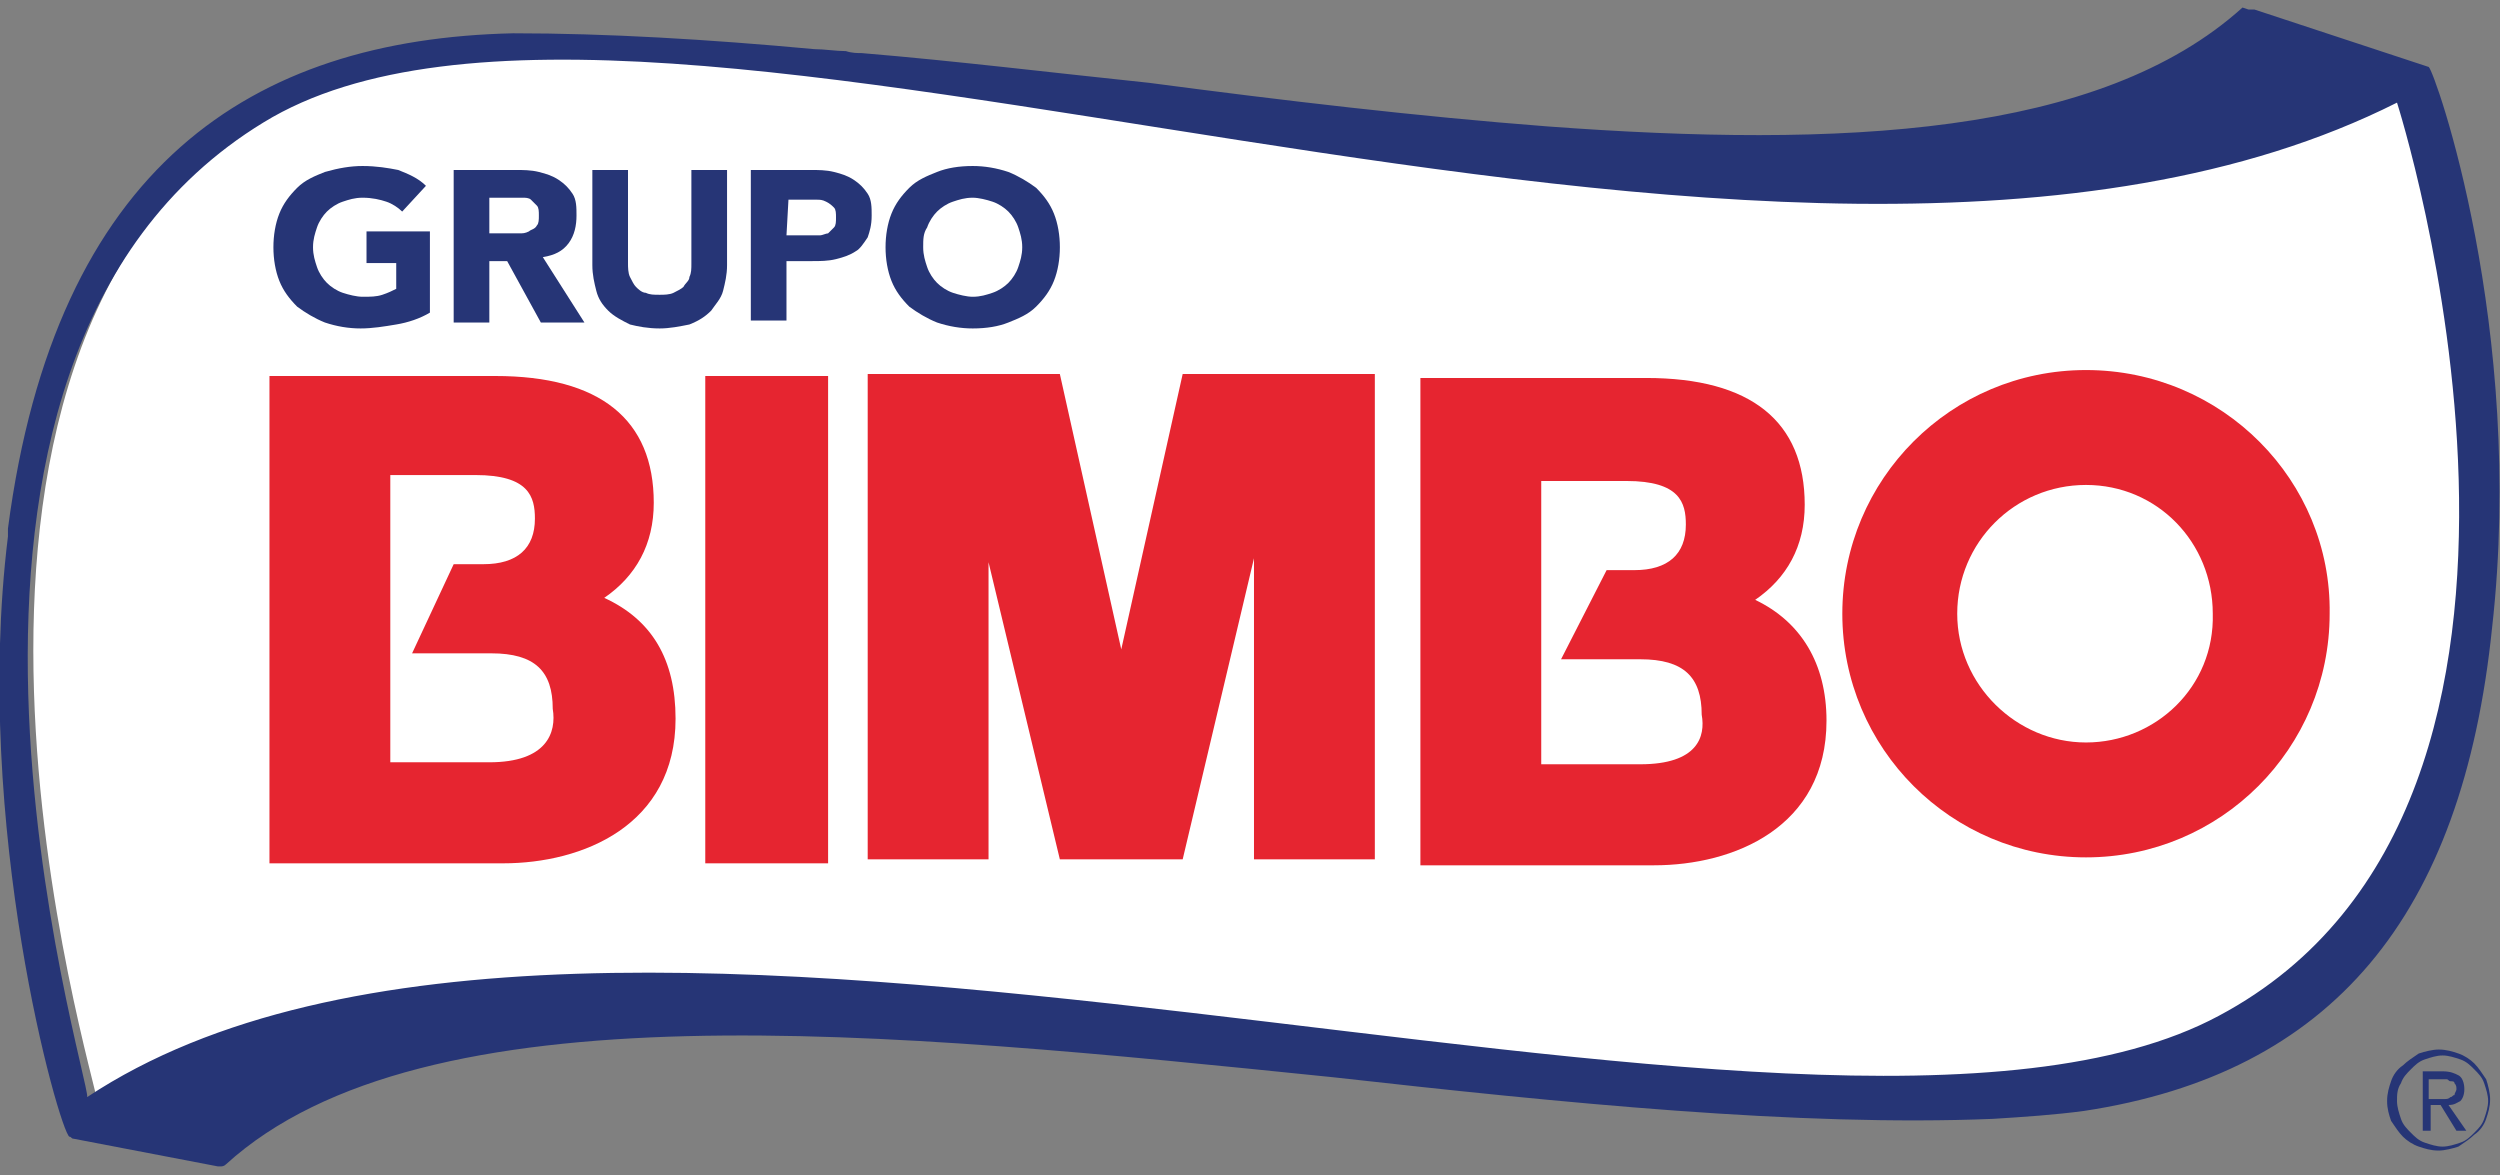 <svg width="200" height="94" viewBox="0 0 200 94" fill="none" xmlns="http://www.w3.org/2000/svg">
<rect x="0" y="0" width="200" height="94" fill="#808080" stroke="none"/>
<path d="M21.557 8.844C-10.297 28.495 7.769 86.657 7.769 88.083C48.181 60.983 145.646 99.177 178.292 81.585C210.463 64.153 192.555 7.259 192.555 7.259C142.635 32.457 52.302 -10.174 21.557 8.844Z" fill="white"/>
<path d="M194.297 5.357L180.351 0.761C180.193 0.761 180.034 0.761 179.876 0.761L179.4 0.603C167.99 10.904 147.229 11.855 123.774 10.111C113.473 9.319 102.696 8.051 91.92 6.625C84.313 5.833 76.547 4.882 68.941 4.248C68.624 4.248 68.148 4.248 67.673 4.089C66.88 4.089 65.929 3.931 65.137 3.931C56.579 3.138 48.497 2.663 41.048 2.663C20.129 3.138 4.44 13.281 0.636 42.283C0.636 42.441 0.636 42.6 0.636 42.6C0.636 42.758 0.636 42.917 0.636 42.917C-2.216 66.055 4.757 90.46 5.549 90.936C5.708 90.936 5.708 91.094 5.866 91.094L17.435 93.313H17.593C17.752 93.313 17.91 93.313 18.069 93.154C33.917 78.733 71.001 82.536 106.658 86.181C125.042 88.242 143.901 90.143 159.432 89.509C161.967 89.351 164.345 89.192 166.722 88.875C186.532 85.864 196.991 73.344 199.368 50.207C202.063 26.276 194.773 5.674 194.297 5.357ZM21.08 9.795C51.825 -9.064 142.316 33.091 191.761 8.21C191.761 8.21 209.67 64.153 177.498 81.268C145.01 98.701 47.387 60.983 6.975 87.766C7.292 86.498 -10.616 29.129 21.08 9.795Z" fill="#263576"/>
<path d="M48.34 47.829C50.875 46.086 52.301 43.55 52.301 40.222C52.301 33.566 48.023 30.08 39.623 30.08H21.557V69.066H40.257C46.596 69.066 54.045 66.054 54.045 57.497C54.045 52.742 52.143 49.573 48.34 47.829ZM39.148 60.983H31.224V38.004H38.038C42.317 38.004 42.793 39.747 42.793 41.49C42.793 43.867 41.367 45.135 38.672 45.135H36.295L32.967 52.267H39.306C42.793 52.267 44.219 53.693 44.219 56.704C44.536 58.606 43.744 60.983 39.148 60.983Z" fill="#E62530"/>
<path d="M66.248 30.08H56.422V69.066H66.248V30.08Z" fill="#E62530"/>
<path d="M89.701 51.95L84.788 29.921H69.416V68.749H79.083V44.977L84.788 68.749H94.614L100.319 44.66V68.749H109.987V29.921H94.614L89.701 51.95Z" fill="#E62530"/>
<path d="M140.415 47.988C142.951 46.245 144.377 43.709 144.377 40.381C144.377 33.725 140.098 30.238 131.699 30.238H113.632V69.224H132.333C138.672 69.224 146.12 66.213 146.12 57.655C146.12 53.059 144.06 49.731 140.415 47.988ZM131.223 61.142H123.299V38.479H130.114C134.393 38.479 134.868 40.222 134.868 41.966C134.868 44.343 133.442 45.611 130.748 45.611H128.529L124.884 52.742H131.223C134.71 52.742 136.136 54.169 136.136 57.18C136.453 58.923 135.819 61.142 131.223 61.142Z" fill="#E62530"/>
<path d="M166.879 29.604C156.103 29.604 147.386 38.321 147.386 49.097C147.386 59.874 156.103 68.59 166.879 68.59C177.656 68.59 186.372 59.874 186.372 49.097C186.53 38.479 177.814 29.604 166.879 29.604ZM166.879 59.398C161.332 59.398 156.578 54.803 156.578 49.097C156.578 43.392 161.174 38.796 166.879 38.796C172.584 38.796 177.022 43.392 177.022 49.097C177.18 54.961 172.426 59.398 166.879 59.398Z" fill="#E62530"/>
<path d="M34.393 25.009C33.6 25.484 32.649 25.801 31.698 25.959C30.748 26.118 29.797 26.276 28.846 26.276C27.895 26.276 26.944 26.118 25.993 25.801C25.201 25.484 24.409 25.009 23.774 24.533C23.141 23.899 22.665 23.265 22.348 22.473C22.031 21.68 21.873 20.73 21.873 19.779C21.873 18.828 22.031 17.877 22.348 17.085C22.665 16.292 23.141 15.658 23.774 15.024C24.409 14.39 25.201 14.073 25.993 13.757C27.103 13.44 28.053 13.281 29.004 13.281C30.114 13.281 31.065 13.44 31.857 13.598C32.649 13.915 33.442 14.232 34.076 14.866L32.174 16.926C31.857 16.609 31.381 16.292 30.906 16.134C30.431 15.975 29.797 15.817 29.004 15.817C28.37 15.817 27.895 15.975 27.42 16.134C26.944 16.292 26.469 16.609 26.152 16.926C25.835 17.243 25.518 17.718 25.359 18.194C25.201 18.669 25.042 19.145 25.042 19.779C25.042 20.413 25.201 20.888 25.359 21.363C25.518 21.839 25.835 22.314 26.152 22.631C26.469 22.948 26.944 23.265 27.42 23.424C27.895 23.582 28.529 23.741 29.004 23.741C29.638 23.741 30.114 23.741 30.589 23.582C31.065 23.424 31.381 23.265 31.698 23.107V21.047H29.321V18.511H34.393V25.009Z" fill="#263576"/>
<path d="M36.136 13.598H41.207C41.841 13.598 42.475 13.598 43.109 13.757C43.743 13.915 44.218 14.073 44.694 14.39C45.169 14.707 45.486 15.024 45.803 15.5C46.12 15.975 46.12 16.609 46.12 17.243C46.12 18.035 45.962 18.828 45.486 19.462C45.011 20.096 44.377 20.413 43.426 20.571L46.754 25.801H43.267L40.573 20.888H39.147V25.801H36.294V13.598H36.136ZM38.989 18.669H40.732C41.049 18.669 41.207 18.669 41.524 18.669C41.841 18.669 42 18.669 42.317 18.511C42.475 18.352 42.792 18.352 42.951 18.035C43.109 17.877 43.109 17.56 43.109 17.243C43.109 16.926 43.109 16.609 42.951 16.451C42.792 16.292 42.634 16.134 42.475 15.975C42.317 15.817 42 15.817 41.841 15.817C41.524 15.817 41.366 15.817 41.049 15.817H39.147V18.669H38.989Z" fill="#263576"/>
<path d="M58.164 21.205C58.164 21.997 58.005 22.631 57.847 23.265C57.689 23.899 57.213 24.375 56.896 24.85C56.421 25.325 55.945 25.642 55.153 25.959C54.361 26.118 53.568 26.276 52.776 26.276C51.825 26.276 51.032 26.118 50.398 25.959C49.765 25.642 49.131 25.325 48.655 24.85C48.18 24.375 47.863 23.899 47.704 23.265C47.546 22.631 47.388 21.997 47.388 21.205V13.598H50.24V21.047C50.24 21.363 50.24 21.839 50.398 22.156C50.557 22.473 50.715 22.79 50.874 22.948C51.032 23.107 51.349 23.424 51.666 23.424C51.983 23.582 52.3 23.582 52.776 23.582C53.093 23.582 53.568 23.582 53.885 23.424C54.202 23.265 54.519 23.107 54.678 22.948C54.836 22.631 55.153 22.473 55.153 22.156C55.311 21.839 55.311 21.522 55.311 21.047V13.598H58.164V21.205Z" fill="#263576"/>
<path d="M60.066 13.598H64.82C65.454 13.598 66.088 13.598 66.722 13.757C67.356 13.915 67.831 14.073 68.307 14.39C68.782 14.707 69.099 15.024 69.416 15.5C69.733 15.975 69.733 16.609 69.733 17.243C69.733 18.035 69.574 18.511 69.416 18.986C69.099 19.462 68.782 19.937 68.465 20.096C67.99 20.413 67.514 20.571 66.88 20.73C66.246 20.888 65.612 20.888 64.978 20.888H62.918V25.642H60.066V13.598ZM62.918 18.828H64.82C65.137 18.828 65.296 18.828 65.612 18.828C65.771 18.828 66.088 18.669 66.246 18.669C66.405 18.511 66.563 18.352 66.722 18.194C66.88 18.035 66.88 17.718 66.88 17.401C66.88 17.085 66.88 16.768 66.722 16.609C66.563 16.451 66.405 16.292 66.088 16.134C65.771 15.975 65.612 15.975 65.296 15.975C64.978 15.975 64.662 15.975 64.503 15.975H63.077L62.918 18.828Z" fill="#263576"/>
<path d="M70.844 19.779C70.844 18.828 71.002 17.877 71.319 17.085C71.636 16.292 72.111 15.658 72.745 15.024C73.379 14.39 74.172 14.073 74.964 13.757C75.756 13.44 76.707 13.281 77.817 13.281C78.767 13.281 79.718 13.44 80.669 13.757C81.462 14.073 82.254 14.549 82.888 15.024C83.522 15.658 83.997 16.292 84.314 17.085C84.631 17.877 84.79 18.828 84.79 19.779C84.79 20.73 84.631 21.68 84.314 22.473C83.997 23.265 83.522 23.899 82.888 24.533C82.254 25.167 81.462 25.484 80.669 25.801C79.877 26.118 78.926 26.276 77.817 26.276C76.866 26.276 75.915 26.118 74.964 25.801C74.172 25.484 73.379 25.009 72.745 24.533C72.111 23.899 71.636 23.265 71.319 22.473C71.002 21.68 70.844 20.73 70.844 19.779ZM73.855 19.779C73.855 20.413 74.013 20.888 74.172 21.363C74.33 21.839 74.647 22.314 74.964 22.631C75.281 22.948 75.756 23.265 76.232 23.424C76.707 23.582 77.341 23.741 77.817 23.741C78.451 23.741 78.926 23.582 79.401 23.424C79.877 23.265 80.352 22.948 80.669 22.631C80.986 22.314 81.303 21.839 81.462 21.363C81.62 20.888 81.778 20.413 81.778 19.779C81.778 19.145 81.62 18.669 81.462 18.194C81.303 17.718 80.986 17.243 80.669 16.926C80.352 16.609 79.877 16.292 79.401 16.134C78.926 15.975 78.292 15.817 77.817 15.817C77.183 15.817 76.707 15.975 76.232 16.134C75.756 16.292 75.281 16.609 74.964 16.926C74.647 17.243 74.33 17.718 74.172 18.194C73.855 18.669 73.855 19.145 73.855 19.779Z" fill="#263576"/>
<path d="M190.968 88.083C190.968 87.449 191.126 86.974 191.285 86.498C191.443 86.023 191.76 85.547 192.236 85.23C192.553 84.913 193.028 84.596 193.503 84.279C193.979 84.121 194.613 83.963 195.088 83.963C195.722 83.963 196.198 84.121 196.673 84.279C197.148 84.438 197.624 84.755 197.941 85.072C198.258 85.389 198.575 85.864 198.892 86.34C199.05 86.815 199.209 87.449 199.209 87.924C199.209 88.558 199.05 89.034 198.892 89.509C198.733 89.985 198.416 90.46 197.941 90.777C197.624 91.094 197.148 91.411 196.673 91.728C196.198 91.886 195.564 92.045 195.088 92.045C194.454 92.045 193.979 91.886 193.503 91.728C193.028 91.569 192.553 91.252 192.236 90.936C191.919 90.619 191.602 90.143 191.285 89.668C191.126 89.192 190.968 88.717 190.968 88.083ZM191.76 88.083C191.76 88.558 191.919 89.034 192.077 89.509C192.236 89.985 192.553 90.302 192.87 90.619C193.186 90.936 193.503 91.252 193.979 91.411C194.454 91.569 194.93 91.728 195.405 91.728C195.881 91.728 196.356 91.569 196.831 91.411C197.307 91.252 197.624 90.936 197.941 90.619C198.258 90.302 198.575 89.985 198.733 89.509C198.892 89.034 199.05 88.558 199.05 88.083C199.05 87.608 198.892 87.132 198.733 86.657C198.575 86.181 198.258 85.864 197.941 85.547C197.624 85.23 197.307 84.913 196.831 84.755C196.356 84.596 195.881 84.438 195.405 84.438C194.93 84.438 194.454 84.596 193.979 84.755C193.503 84.913 193.186 85.23 192.87 85.547C192.553 85.864 192.236 86.181 192.077 86.657C191.76 87.132 191.76 87.608 191.76 88.083ZM193.662 85.706H195.405C196.039 85.706 196.356 85.864 196.673 86.023C196.99 86.181 197.148 86.657 197.148 87.132C197.148 87.608 196.99 87.924 196.831 88.083C196.515 88.241 196.356 88.4 195.881 88.4L197.307 90.46H196.515L195.247 88.4H194.454V90.46H193.82V85.706H193.662ZM194.296 87.924H195.088C195.247 87.924 195.405 87.924 195.564 87.924C195.722 87.924 195.881 87.924 196.039 87.766C196.198 87.766 196.198 87.608 196.356 87.608C196.356 87.449 196.515 87.29 196.515 87.132C196.515 86.974 196.515 86.815 196.356 86.657C196.356 86.498 196.198 86.498 196.039 86.498C195.881 86.498 195.881 86.34 195.722 86.34C195.564 86.34 195.405 86.34 195.405 86.34H194.296V87.924Z" fill="#263576"/>
</svg>
